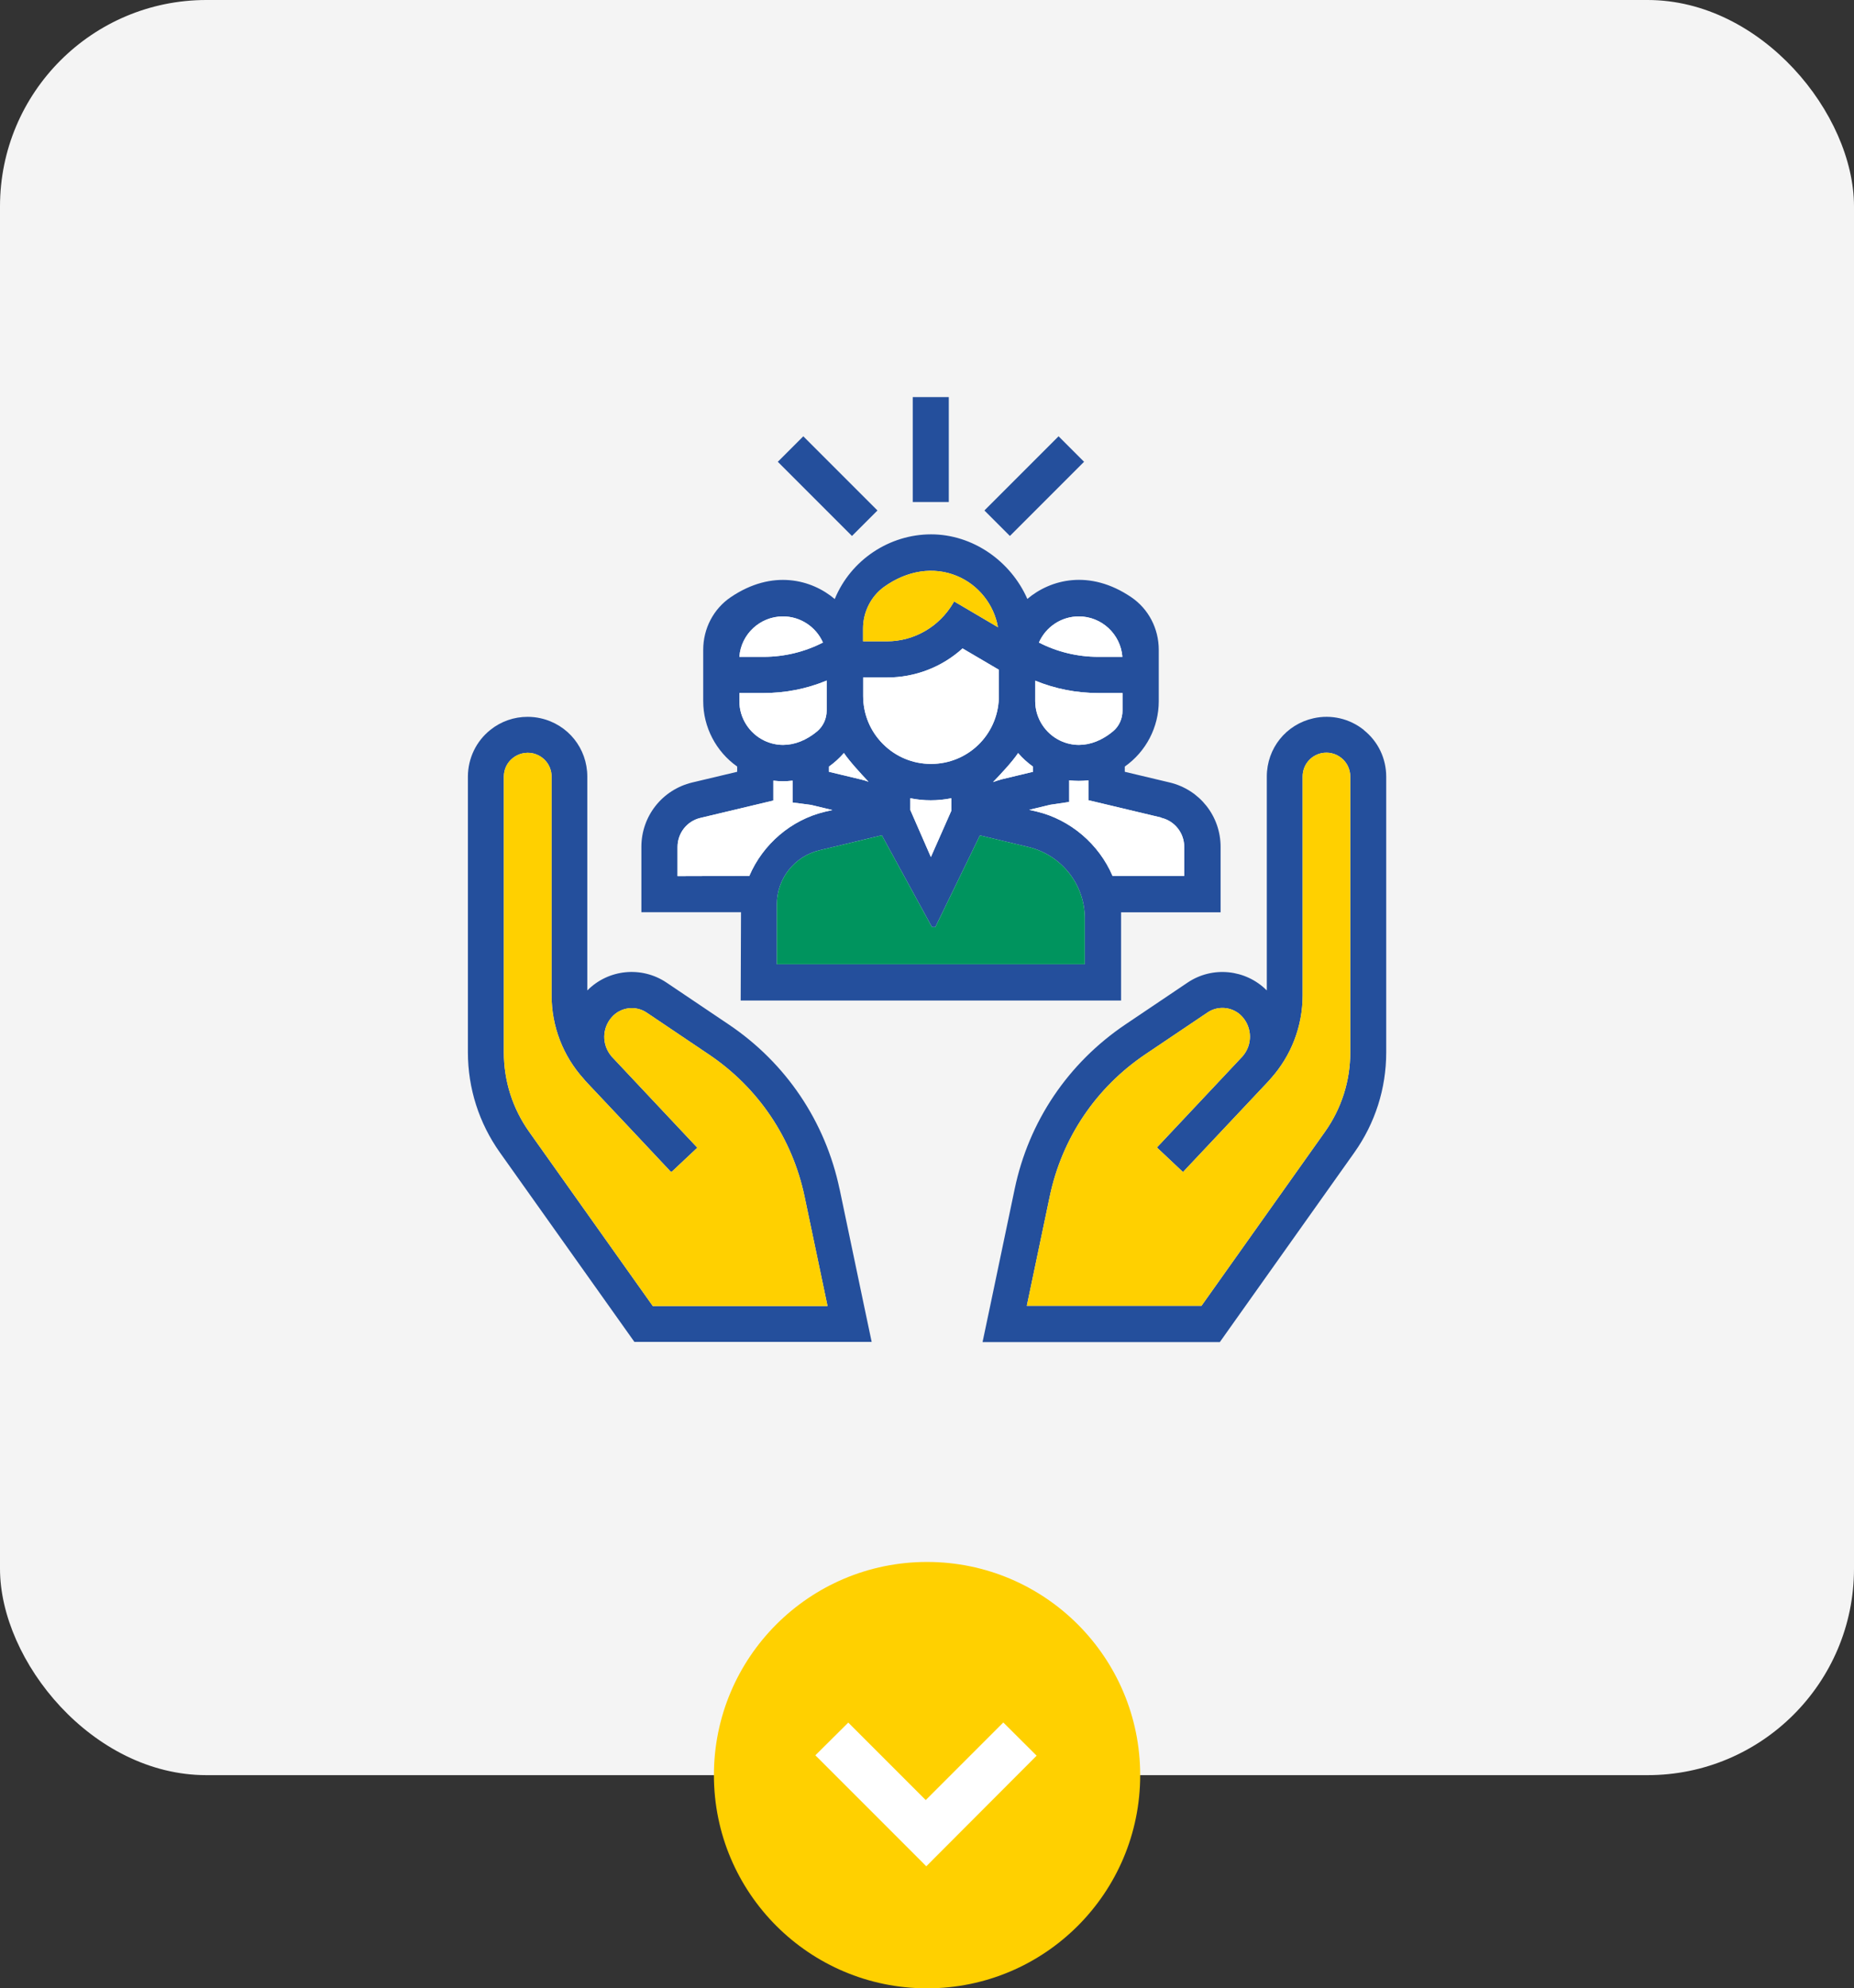 <svg xmlns="http://www.w3.org/2000/svg" id="uuid-5aa526ca-b212-4817-9e34-a46a4581e6b7" viewBox="0 0 169.71 181.95"><rect x="0" y="0" width="169.71" height="181.95" fill="#333333" stroke="none"/><defs><style>.uuid-a1a61598-4a60-4468-84c7-9a381402eaf7{fill:none;}.uuid-0fb973ff-5d90-4459-8eb8-fd58759c2e3f{fill:#f4f4f4;}.uuid-e4ce7bf2-3aa8-4333-b830-a0dbfdc27ad7{fill:#ffd000;}.uuid-b09a27bf-e178-4940-99fc-e389e221c80a{fill:#00945e;}.uuid-0bd0a829-ab95-404a-a508-537386e104da{fill:#fff;}.uuid-0f538449-f5e4-47e9-97c8-0ab8333a8c11{fill:#244f9c;}</style></defs><rect class="uuid-0fb973ff-5d90-4459-8eb8-fd58759c2e3f" width="169.71" height="162.45" rx="18.89" ry="18.89"></rect><circle class="uuid-e4ce7bf2-3aa8-4333-b830-a0dbfdc27ad7" cx="84.86" cy="162.45" r="19.51"></circle><path class="uuid-0bd0a829-ab95-404a-a508-537386e104da" d="M74.63,160.64c.96-.96,1.98-1.97,3.02-3,2.34,2.34,4.71,4.71,7.09,7.09,2.38-2.38,4.76-4.76,7.1-7.1,1.04,1.04,2.05,2.05,3.05,3.04-3.36,3.37-6.75,6.76-10.1,10.12-3.38-3.38-6.77-6.78-10.15-10.15Z"></path><path class="uuid-a1a61598-4a60-4468-84c7-9a381402eaf7" d="M91.68,71.31l2.88-.69v-.47c-.5-.35-.96-.77-1.36-1.24-.5.75-1.62,1.95-2.29,2.65.28-.1.58-.21.78-.25Z"></path><path class="uuid-a1a61598-4a60-4468-84c7-9a381402eaf7" d="M75.5,74.28l.69-.16-1.95-.47-1.69-.22v-2c-.6.07-1.15.07-1.76,0v1.82l-6.67,1.59c-1.23.29-2.1,1.39-2.1,2.66v2.66l6.56-.02c1.25-2.9,3.83-5.13,6.91-5.87Z"></path><path class="uuid-a1a61598-4a60-4468-84c7-9a381402eaf7" d="M97.06,67.79c.55.25,1.11.38,1.69.38,1.06,0,2.15-.43,3.13-1.25.55-.46.86-1.15.86-1.89v-1.61h-2.24c-1.98,0-3.91-.38-5.75-1.13v1.4c0,.05,0,.11,0,.16v.32c0,1.55.91,2.97,2.31,3.62Z"></path><path class="uuid-a1a61598-4a60-4468-84c7-9a381402eaf7" d="M69.98,67.79c.55.25,1.11.38,1.69.38,1.06,0,2.15-.43,3.13-1.25.55-.46.86-1.15.86-1.89v-2.75c-1.84.75-3.77,1.14-5.75,1.14h-2.24v.74c0,1.54.91,2.97,2.31,3.62Z"></path><path class="uuid-a1a61598-4a60-4468-84c7-9a381402eaf7" d="M79.49,71.53c-.67-.7-1.75-1.88-2.25-2.63-.4.47-.86.9-1.38,1.25v.47l2.88.69c.25.06.5.13.74.22Z"></path><path class="uuid-a1a61598-4a60-4468-84c7-9a381402eaf7" d="M85.22,69.91c3.36,0,6.08-2.63,6.21-5.98v-2.64l-3.32-1.95c-1.9,1.72-4.36,2.66-6.92,2.66h-2.19v1.69c0,1.66.65,3.22,1.82,4.4,1.17,1.18,2.74,1.82,4.39,1.82Z"></path><path class="uuid-a1a61598-4a60-4468-84c7-9a381402eaf7" d="M102.74,60.1c-.15-2.08-1.9-3.7-3.99-3.7-1.58,0-3.02.94-3.66,2.39,1.67.86,3.54,1.31,5.41,1.31h2.23Z"></path><path class="uuid-a1a61598-4a60-4468-84c7-9a381402eaf7" d="M75.33,58.79c-.64-1.45-2.07-2.39-3.66-2.39-2.09,0-3.83,1.62-3.99,3.7h2.23c1.88,0,3.75-.45,5.42-1.31Z"></path><path class="uuid-a1a61598-4a60-4468-84c7-9a381402eaf7" d="M87.26,55.18l.09-.15,4.01,2.36c-.36-2.08-1.79-3.88-3.75-4.69-2.12-.88-4.55-.51-6.68,1-1.2.87-1.92,2.29-1.92,3.82v1.16h2.19c2.49,0,4.8-1.34,6.06-3.5Z"></path><path class="uuid-a1a61598-4a60-4468-84c7-9a381402eaf7" d="M99.63,71.43c-.6.07-1.16.07-1.76,0v1.98s-1.75.26-1.75.26l-1.91.46.69.16c3.08.74,5.7,2.98,6.94,5.88h6.56s0-2.66,0-2.66c0-1.27-.86-2.37-2.1-2.66l-6.67-1.59v-1.82Z"></path><path class="uuid-a1a61598-4a60-4468-84c7-9a381402eaf7" d="M87.08,73.05c-1.23.25-2.52.24-3.75,0v1.08l1.88,4.3,1.86-4.23v-1.15Z"></path><path class="uuid-a1a61598-4a60-4468-84c7-9a381402eaf7" d="M94.13,77.51l-4.43-1.06-4.08,8.38h-.31s-4.59-8.39-4.59-8.39l-5.7,1.37c-2.3.55-3.91,2.59-3.91,4.96v5.47h28.18v-4.19c0-3.12-2.13-5.82-5.17-6.54Z"></path><path class="uuid-0f538449-f5e4-47e9-97c8-0ab8333a8c11" d="M67.79,91.56h34.83v-8.07h9.11v-5.99c0-2.81-1.91-5.23-4.65-5.89l-4.12-.98v-.48c1.95-1.37,3.11-3.61,3.11-5.98v-4.7c0-1.95-.94-3.75-2.52-4.82-3.82-2.59-7.41-1.62-9.51.16-1.53-3.48-5.01-5.91-8.81-5.91s-7.34,2.32-8.82,5.92c-2.1-1.78-5.69-2.76-9.52-.17-1.58,1.07-2.52,2.87-2.52,4.82v4.7c0,2.37,1.17,4.61,3.11,5.98v.48l-4.12.98c-2.74.66-4.65,3.08-4.65,5.89v5.98h9.12l-.03,8.07ZM99.29,88.24h-28.18v-5.47c0-2.37,1.61-4.41,3.91-4.96l5.7-1.37,4.59,8.4h.31s4.08-8.39,4.08-8.39l4.43,1.06c3.04.73,5.17,3.42,5.17,6.54v4.19ZM83.33,74.13v-1.08c1.22.25,2.51.25,3.75,0v1.15s-1.87,4.23-1.87,4.23l-1.88-4.3ZM106.3,74.84c1.23.29,2.1,1.39,2.1,2.66v2.66h-6.56c-1.24-2.9-3.85-5.15-6.94-5.89l-.69-.16,1.91-.46,1.75-.26v-1.98c.6.07,1.16.07,1.76,0v1.82l6.67,1.59ZM98.75,56.41c2.09,0,3.83,1.62,3.99,3.7h-2.23c-1.87,0-3.75-.45-5.41-1.31.64-1.45,2.07-2.39,3.66-2.39ZM94.76,63.85c0-.05,0-.1,0-.16v-1.4c1.83.75,3.77,1.13,5.75,1.13h2.24v1.61c0,.74-.31,1.43-.86,1.89-.98.82-2.07,1.25-3.13,1.25-.58,0-1.15-.13-1.69-.38-1.4-.66-2.31-2.08-2.31-3.62v-.32ZM93.2,68.92c.4.47.86.88,1.36,1.24v.47l-2.88.69c-.19.05-.49.15-.78.25.68-.7,1.79-1.89,2.29-2.65ZM79,57.53c0-1.52.72-2.95,1.92-3.82,2.12-1.52,4.55-1.89,6.68-1,1.96.81,3.39,2.61,3.75,4.69l-4.01-2.36-.09.15c-1.27,2.16-3.57,3.5-6.06,3.5h-2.19v-1.16ZM79,62h2.19c2.57,0,5.02-.94,6.92-2.66l3.32,1.95v2.64c-.13,3.36-2.86,5.98-6.21,5.98-1.66,0-3.22-.65-4.39-1.82-1.18-1.18-1.82-2.74-1.82-4.4v-1.69ZM75.87,70.16c.51-.36.97-.78,1.38-1.25.5.75,1.58,1.92,2.25,2.63-.24-.09-.49-.16-.74-.22l-2.88-.69v-.47ZM75.37,58.84h0s0,0,0,0h0ZM71.67,56.41c1.58,0,3.02.94,3.66,2.39-1.67.86-3.54,1.31-5.42,1.31h-2.23c.15-2.08,1.9-3.7,3.99-3.7ZM67.68,63.42h2.24c1.98,0,3.92-.38,5.75-1.14v2.75c0,.74-.32,1.43-.86,1.89-.98.82-2.07,1.25-3.13,1.25-.58,0-1.15-.13-1.69-.38-1.4-.66-2.31-2.08-2.31-3.62v-.74ZM62.02,80.17v-2.66c0-1.27.86-2.37,2.1-2.66l6.67-1.59v-1.82c.6.07,1.16.07,1.76,0v2l1.69.22,1.95.47-.69.16c-3.09.74-5.67,2.97-6.91,5.87l-6.56.02Z"></path><polygon class="uuid-0f538449-f5e4-47e9-97c8-0ab8333a8c11" points="75.37 58.84 75.37 58.84 75.38 58.84 75.37 58.84"></polygon><rect class="uuid-0f538449-f5e4-47e9-97c8-0ab8333a8c11" x="83.55" y="36.34" width="3.3" height="9.6"></rect><rect class="uuid-0f538449-f5e4-47e9-97c8-0ab8333a8c11" x="89.87" y="42.84" width="9.6" height="3.3" transform="translate(-3.73 79.97) rotate(-45)"></rect><rect class="uuid-0f538449-f5e4-47e9-97c8-0ab8333a8c11" x="74.11" y="39.69" width="3.3" height="9.6" transform="translate(-9.27 66.6) rotate(-45)"></rect><path class="uuid-0f538449-f5e4-47e9-97c8-0ab8333a8c11" d="M124.84,66.8c-1.3-1.04-2.98-1.43-4.6-1.07-2.52.56-4.28,2.75-4.28,5.34v19.57c-1.93-1.94-4.98-2.25-7.25-.72l-5.69,3.83c-5.24,3.53-8.85,8.87-10.14,15.06l-2.24,10.69-.7,3.32h21.72l1.02-1.44,11.28-15.89c1.92-2.7,2.93-5.88,2.93-9.18v-25.23c0-1.67-.74-3.22-2.04-4.26ZM123.6,96.3c0,2.62-.8,5.14-2.32,7.28l-11.3,15.92h-15.99l2.1-10.01c1.12-5.34,4.23-9.96,8.76-13.01l5.69-3.83c1.01-.68,2.38-.5,3.18.4.91,1.02.93,2.53.06,3.57l-.03.04-7.85,8.35,2.39,2.25.39-.42c1.43-1.52,6.44-6.85,7.37-7.83.09-.09.17-.19.25-.28,1.9-2.11,2.94-4.82,2.94-7.65v-20.02c0-1.03.7-1.9,1.7-2.13.65-.14,1.32.01,1.84.43.52.41.82,1.04.82,1.7v25.23Z"></path><path class="uuid-0f538449-f5e4-47e9-97c8-0ab8333a8c11" d="M76.85,108.81c-1.3-6.18-4.9-11.53-10.15-15.06l-5.69-3.83c-2.28-1.53-5.32-1.23-7.25.72v-19.57c0-2.58-1.76-4.78-4.28-5.34-.4-.09-.8-.13-1.19-.13-1.23,0-2.43.41-3.41,1.2-1.3,1.04-2.04,2.6-2.05,4.26v25.23c0,3.31,1.02,6.49,2.93,9.18l12.31,17.33h0s0,0,0,0h21.72l-.7-3.32-2.24-10.69ZM59.74,119.5l-11.3-15.92c-1.52-2.14-2.32-4.65-2.32-7.28v-25.23c0-.67.3-1.29.82-1.7.52-.41,1.19-.57,1.84-.43,1,.23,1.71,1.1,1.71,2.13v20.02c0,2.83,1.04,5.54,2.94,7.64.08.1.16.2.25.29.99,1.04,6.6,7.01,7.6,8.08l.11.05-.11-.04s.05.05.05.06c.05.06.11.05.11.05l.03.03,2.36-2.22-7.85-8.35-.03-.04c-.87-1.05-.85-2.55.06-3.57.81-.91,2.18-1.08,3.19-.4l5.69,3.83c4.53,3.05,7.64,7.67,8.76,13.01l2.1,10.01h-16Z"></path><path class="uuid-e4ce7bf2-3aa8-4333-b830-a0dbfdc27ad7" d="M123.6,96.3c0,2.62-.8,5.14-2.32,7.28l-11.3,15.92h-15.99l2.1-10.01c1.12-5.34,4.23-9.96,8.76-13.01l5.69-3.83c1.01-.68,2.38-.5,3.18.4.91,1.02.93,2.53.06,3.57l-.03.04-7.85,8.35,2.39,2.25.39-.42c1.43-1.52,6.44-6.85,7.37-7.83.09-.09.17-.19.25-.28,1.9-2.11,2.94-4.82,2.94-7.65v-20.02c0-1.03.7-1.9,1.7-2.13.65-.14,1.32.01,1.84.43.52.41.82,1.04.82,1.7v25.23Z"></path><path class="uuid-e4ce7bf2-3aa8-4333-b830-a0dbfdc27ad7" d="M59.74,119.5l-11.3-15.92c-1.52-2.14-2.32-4.65-2.32-7.28v-25.23c0-.67.3-1.29.82-1.7.52-.41,1.19-.57,1.84-.43,1,.23,1.71,1.1,1.71,2.13v20.02c0,2.83,1.04,5.54,2.94,7.64.08.1.16.2.25.29.99,1.04,6.6,7.01,7.6,8.08l.11.05-.11-.04s.05.05.05.06c.05.06.11.05.11.05l.03.03,2.36-2.22-7.85-8.35-.03-.04c-.87-1.05-.85-2.55.06-3.57.81-.91,2.18-1.08,3.19-.4l5.69,3.83c4.53,3.05,7.64,7.67,8.76,13.01l2.1,10.01h-16Z"></path><path class="uuid-b09a27bf-e178-4940-99fc-e389e221c80a" d="M99.29,88.24h-28.18v-5.47c0-2.37,1.61-4.41,3.91-4.96l5.7-1.37,4.59,8.4h.31s4.08-8.39,4.08-8.39l4.43,1.06c3.04.73,5.17,3.42,5.17,6.54v4.19Z"></path><path class="uuid-0bd0a829-ab95-404a-a508-537386e104da" d="M83.33,74.13v-1.08c1.22.25,2.51.25,3.75,0v1.15s-1.87,4.23-1.87,4.23l-1.88-4.3Z"></path><path class="uuid-0bd0a829-ab95-404a-a508-537386e104da" d="M106.3,74.84c1.23.29,2.1,1.39,2.1,2.66v2.66h-6.56c-1.24-2.9-3.85-5.15-6.94-5.89l-.69-.16,1.91-.46,1.75-.26v-1.98c.6.07,1.16.07,1.76,0v1.82l6.67,1.59Z"></path><path class="uuid-0bd0a829-ab95-404a-a508-537386e104da" d="M98.75,56.41c2.09,0,3.83,1.62,3.99,3.7h-2.23c-1.87,0-3.75-.45-5.41-1.31.64-1.45,2.07-2.39,3.66-2.39Z"></path><path class="uuid-0bd0a829-ab95-404a-a508-537386e104da" d="M94.76,63.85c0-.05,0-.1,0-.16v-1.4c1.83.75,3.77,1.13,5.75,1.13h2.24v1.61c0,.74-.31,1.43-.86,1.89-.98.82-2.07,1.25-3.13,1.25-.58,0-1.15-.13-1.69-.38-1.4-.66-2.31-2.08-2.31-3.62v-.32Z"></path><path class="uuid-0bd0a829-ab95-404a-a508-537386e104da" d="M93.2,68.92c.4.47.86.88,1.36,1.24v.47l-2.88.69c-.19.05-.49.15-.78.25.68-.7,1.79-1.89,2.29-2.65Z"></path><path class="uuid-e4ce7bf2-3aa8-4333-b830-a0dbfdc27ad7" d="M79,57.53c0-1.52.72-2.95,1.92-3.82,2.12-1.52,4.55-1.89,6.68-1,1.96.81,3.39,2.61,3.75,4.69l-4.01-2.36-.09.15c-1.27,2.16-3.57,3.5-6.06,3.5h-2.19v-1.16Z"></path><path class="uuid-0bd0a829-ab95-404a-a508-537386e104da" d="M79,62h2.19c2.57,0,5.02-.94,6.92-2.66l3.32,1.95v2.64c-.13,3.36-2.86,5.98-6.21,5.98-1.66,0-3.22-.65-4.39-1.82-1.18-1.18-1.82-2.74-1.82-4.4v-1.69Z"></path><path class="uuid-0bd0a829-ab95-404a-a508-537386e104da" d="M75.87,70.16c.51-.36.97-.78,1.38-1.25.5.75,1.58,1.92,2.25,2.63-.24-.09-.49-.16-.74-.22l-2.88-.69v-.47Z"></path><polygon class="uuid-0bd0a829-ab95-404a-a508-537386e104da" points="75.37 58.84 75.38 58.84 75.37 58.84 75.37 58.84"></polygon><path class="uuid-0bd0a829-ab95-404a-a508-537386e104da" d="M71.67,56.41c1.58,0,3.02.94,3.66,2.39-1.67.86-3.54,1.31-5.42,1.31h-2.23c.15-2.08,1.9-3.7,3.99-3.7Z"></path><path class="uuid-0bd0a829-ab95-404a-a508-537386e104da" d="M67.68,63.42h2.24c1.98,0,3.92-.38,5.75-1.14v2.75c0,.74-.32,1.43-.86,1.89-.98.82-2.07,1.25-3.13,1.25-.58,0-1.15-.13-1.69-.38-1.4-.66-2.31-2.08-2.31-3.62v-.74Z"></path><path class="uuid-0bd0a829-ab95-404a-a508-537386e104da" d="M62.02,80.17v-2.66c0-1.27.86-2.37,2.1-2.66l6.67-1.59v-1.82c.6.07,1.16.07,1.76,0v2l1.69.22,1.95.47-.69.16c-3.09.74-5.67,2.97-6.91,5.87l-6.56.02Z"></path></svg>